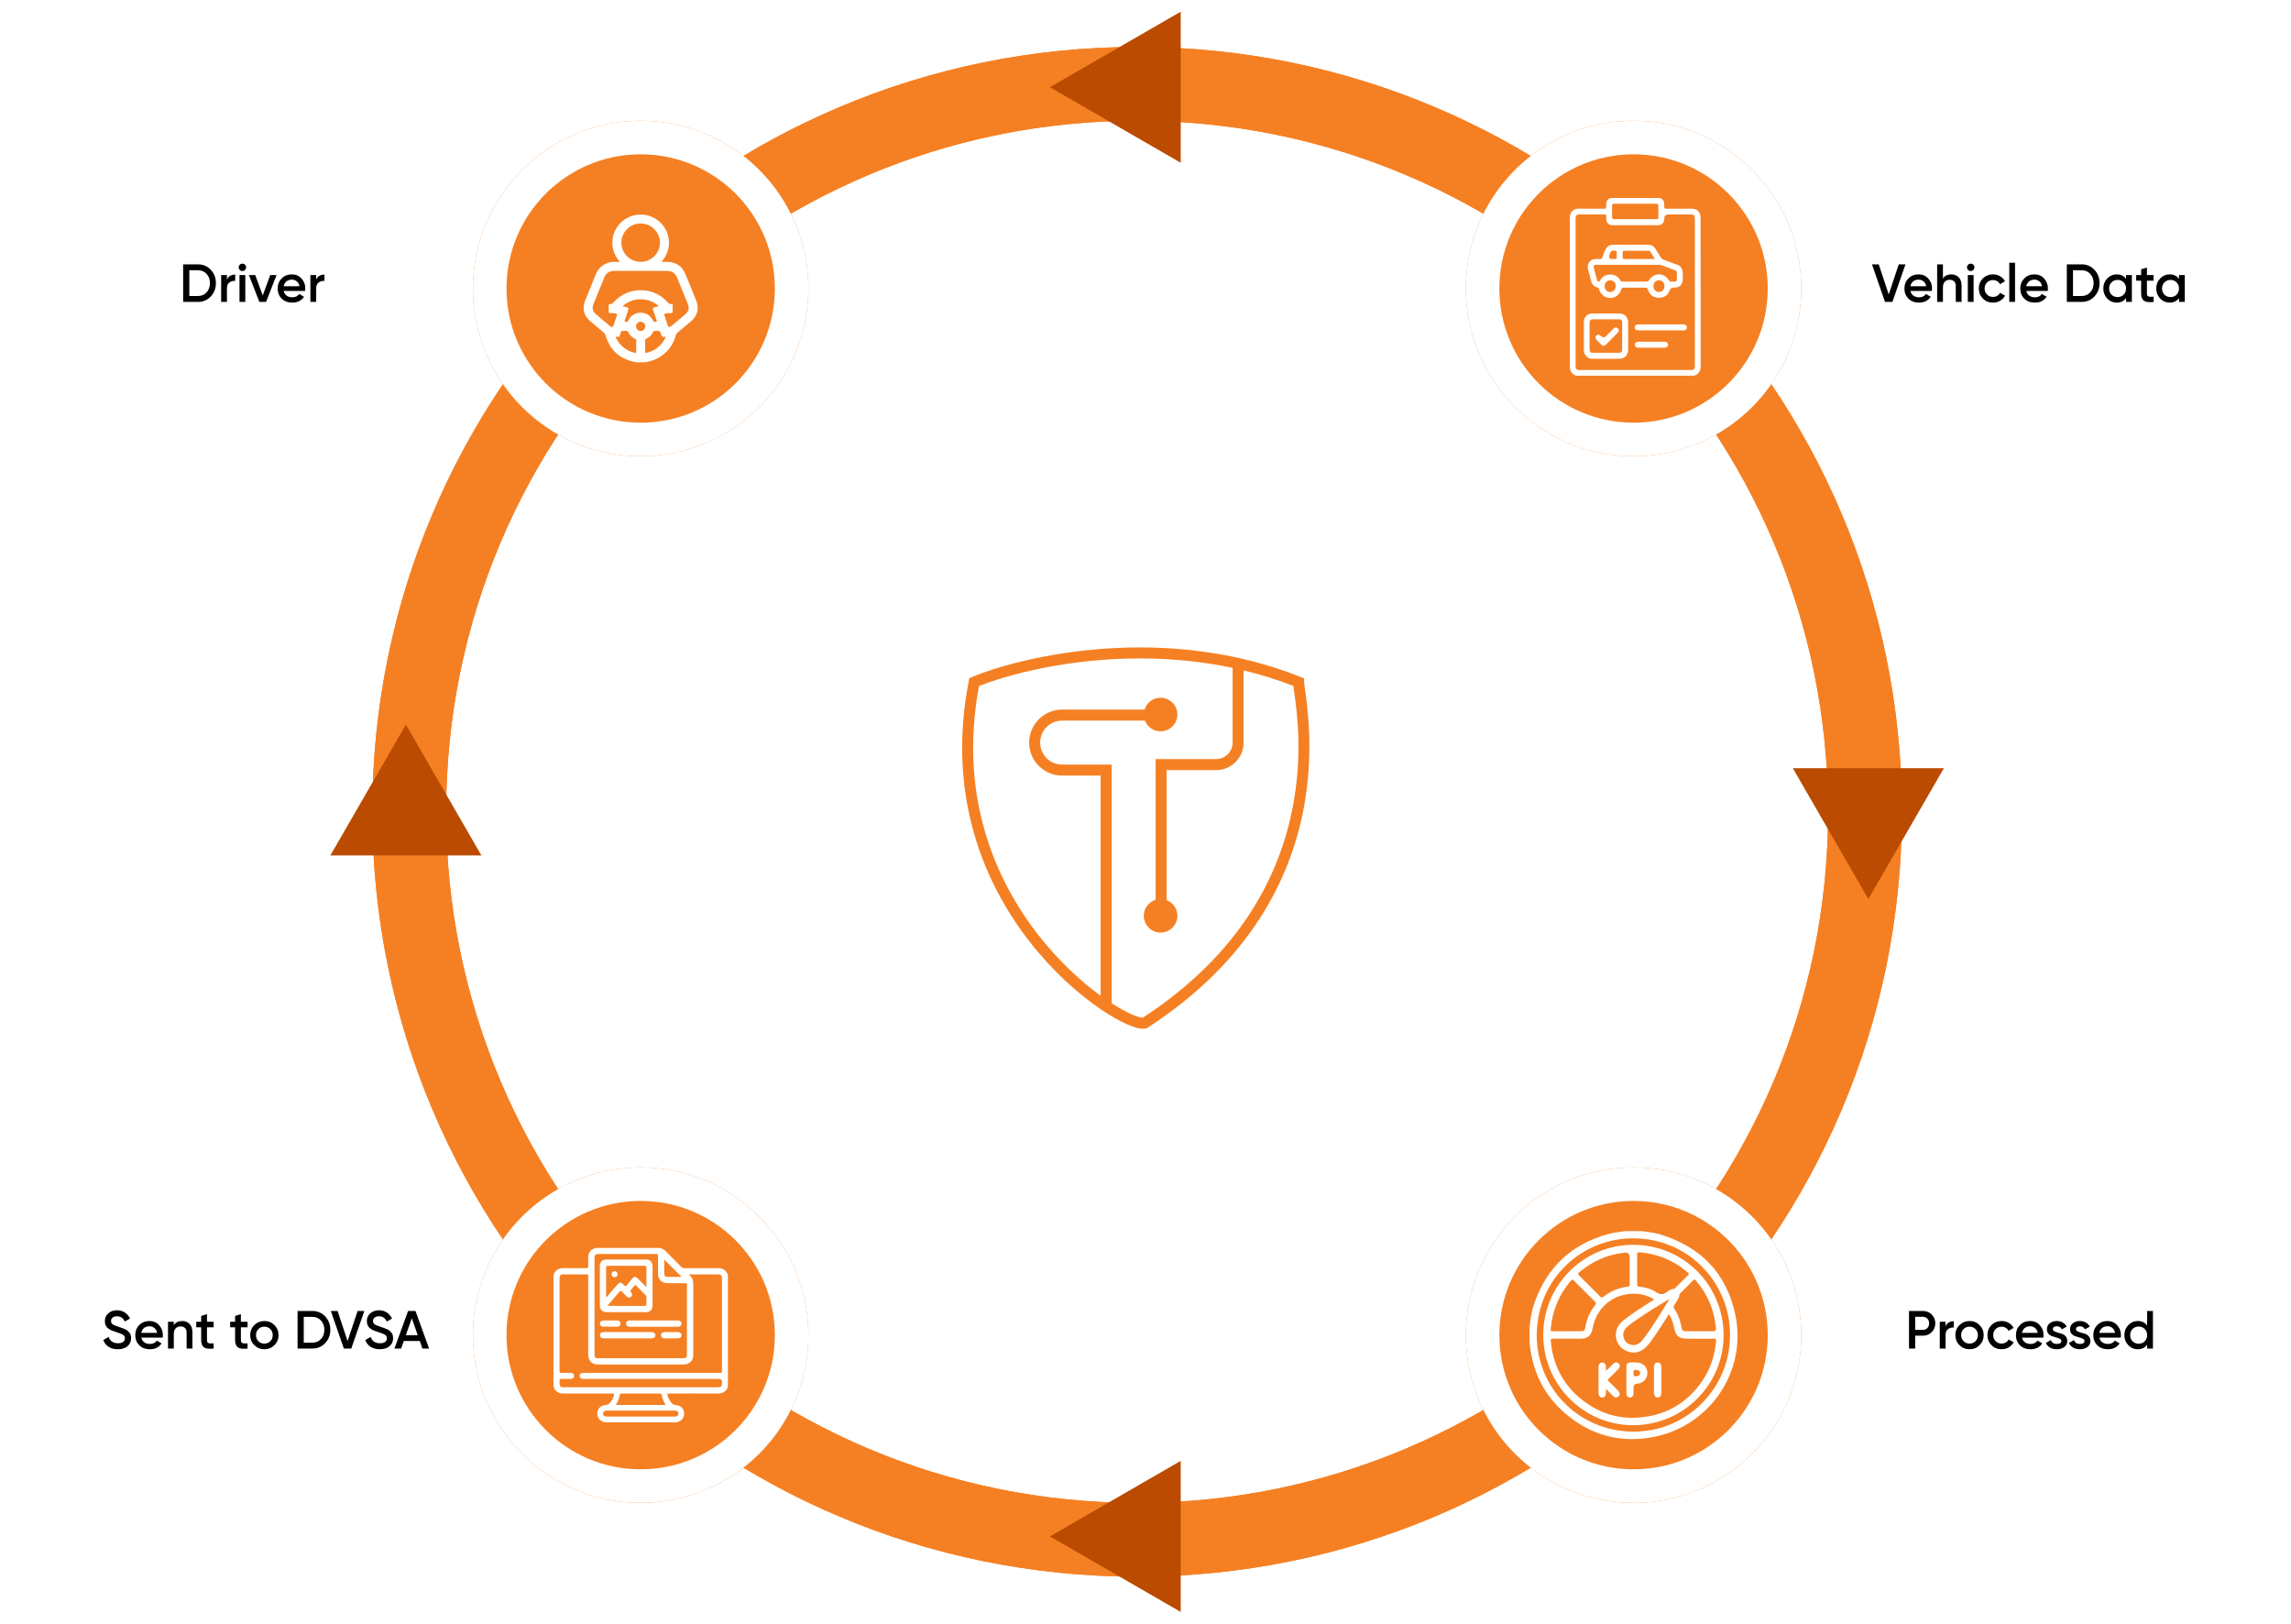 <?xml version="1.0" encoding="UTF-8"?>
<svg xmlns="http://www.w3.org/2000/svg" width="683" height="484" viewBox="0 0 683 484" fill="none">
  <path d="M0 86C0 74.954 8.954 66 20 66H150V106H20C8.954 106 0 97.046 0 86Z" fill="white"></path>
  <g style="mix-blend-mode:plus-darker">
    <path d="M59.004 78.8C60.54 78.8 61.815 79.339 62.828 80.416C63.852 81.493 64.364 82.821 64.364 84.4C64.364 85.968 63.852 87.296 62.828 88.384C61.815 89.461 60.54 90 59.004 90H54.604V78.8H59.004ZM59.004 88.24C60.06 88.24 60.919 87.877 61.58 87.152C62.252 86.427 62.588 85.509 62.588 84.4C62.588 83.28 62.252 82.363 61.58 81.648C60.919 80.923 60.06 80.56 59.004 80.56H56.444V88.24H59.004ZM67.658 83.344C68.095 82.352 68.916 81.856 70.122 81.856V83.728C69.46 83.685 68.885 83.845 68.394 84.208C67.903 84.56 67.658 85.147 67.658 85.968V90H65.93V82H67.658V83.344ZM73.031 80.48C72.817 80.693 72.561 80.8 72.263 80.8C71.964 80.8 71.703 80.693 71.479 80.48C71.265 80.256 71.159 79.995 71.159 79.696C71.159 79.397 71.265 79.141 71.479 78.928C71.692 78.704 71.953 78.592 72.263 78.592C72.572 78.592 72.833 78.704 73.047 78.928C73.26 79.141 73.367 79.397 73.367 79.696C73.367 79.995 73.255 80.256 73.031 80.48ZM71.399 90V82H73.127V90H71.399ZM80.557 82H82.445L79.325 90H77.325L74.205 82H76.093L78.333 88.08L80.557 82ZM84.587 86.736C84.715 87.344 85.008 87.813 85.467 88.144C85.925 88.464 86.485 88.624 87.147 88.624C88.064 88.624 88.752 88.293 89.211 87.632L90.635 88.464C89.845 89.627 88.677 90.208 87.131 90.208C85.829 90.208 84.779 89.813 83.979 89.024C83.179 88.224 82.779 87.216 82.779 86C82.779 84.805 83.173 83.808 83.963 83.008C84.752 82.197 85.765 81.792 87.003 81.792C88.176 81.792 89.136 82.203 89.883 83.024C90.64 83.845 91.019 84.843 91.019 86.016C91.019 86.197 90.997 86.437 90.955 86.736H84.587ZM84.571 85.328H89.275C89.157 84.677 88.885 84.187 88.459 83.856C88.043 83.525 87.552 83.36 86.987 83.36C86.347 83.36 85.813 83.536 85.387 83.888C84.96 84.24 84.688 84.72 84.571 85.328ZM94.267 83.344C94.705 82.352 95.526 81.856 96.731 81.856V83.728C96.07 83.685 95.494 83.845 95.003 84.208C94.513 84.56 94.267 85.147 94.267 85.968V90H92.539V82H94.267V83.344Z" fill="black"></path>
  </g>
  <path d="M528 66H663C674.046 66 683 74.954 683 86C683 97.046 674.046 106 663 106H528V66Z" fill="white"></path>
  <g style="mix-blend-mode:plus-darker">
    <path d="M561.968 90L558.08 78.8H560.096L563.072 87.776L566.064 78.8H568.064L564.176 90H561.968ZM569.556 86.736C569.684 87.344 569.977 87.813 570.436 88.144C570.894 88.464 571.454 88.624 572.116 88.624C573.033 88.624 573.721 88.293 574.18 87.632L575.604 88.464C574.814 89.627 573.646 90.208 572.1 90.208C570.798 90.208 569.748 89.813 568.948 89.024C568.148 88.224 567.748 87.216 567.748 86C567.748 84.805 568.142 83.808 568.932 83.008C569.721 82.197 570.734 81.792 571.972 81.792C573.145 81.792 574.105 82.203 574.852 83.024C575.609 83.845 575.988 84.843 575.988 86.016C575.988 86.197 575.966 86.437 575.924 86.736H569.556ZM569.539 85.328H574.244C574.126 84.677 573.854 84.187 573.428 83.856C573.012 83.525 572.521 83.36 571.956 83.36C571.316 83.36 570.782 83.536 570.356 83.888C569.929 84.24 569.657 84.72 569.539 85.328ZM581.716 81.792C582.633 81.792 583.375 82.085 583.94 82.672C584.505 83.259 584.788 84.064 584.788 85.088V90H583.06V85.264C583.06 84.667 582.9 84.208 582.58 83.888C582.26 83.568 581.823 83.408 581.268 83.408C580.66 83.408 580.169 83.6 579.796 83.984C579.423 84.357 579.236 84.933 579.236 85.712V90H577.508V78.8H579.236V83.024C579.759 82.203 580.585 81.792 581.716 81.792ZM588.281 80.48C588.067 80.693 587.811 80.8 587.513 80.8C587.214 80.8 586.953 80.693 586.729 80.48C586.515 80.256 586.409 79.995 586.409 79.696C586.409 79.397 586.515 79.141 586.729 78.928C586.942 78.704 587.203 78.592 587.513 78.592C587.822 78.592 588.083 78.704 588.297 78.928C588.51 79.141 588.617 79.397 588.617 79.696C588.617 79.995 588.505 80.256 588.281 80.48ZM586.649 90V82H588.377V90H586.649ZM594.159 90.208C592.954 90.208 591.946 89.803 591.135 88.992C590.335 88.181 589.935 87.184 589.935 86C589.935 84.805 590.335 83.808 591.135 83.008C591.946 82.197 592.954 81.792 594.159 81.792C594.938 81.792 595.647 81.979 596.287 82.352C596.927 82.725 597.407 83.227 597.727 83.856L596.239 84.72C596.058 84.336 595.78 84.037 595.407 83.824C595.044 83.6 594.623 83.488 594.143 83.488C593.439 83.488 592.847 83.728 592.367 84.208C591.898 84.688 591.663 85.285 591.663 86C591.663 86.715 591.898 87.312 592.367 87.792C592.847 88.272 593.439 88.512 594.143 88.512C594.612 88.512 595.034 88.4 595.407 88.176C595.791 87.952 596.079 87.653 596.271 87.28L597.759 88.128C597.418 88.768 596.927 89.275 596.287 89.648C595.647 90.021 594.938 90.208 594.159 90.208ZM599.008 90V78.32H600.736V90H599.008ZM604.102 86.736C604.23 87.344 604.524 87.813 604.982 88.144C605.441 88.464 606.001 88.624 606.662 88.624C607.58 88.624 608.268 88.293 608.726 87.632L610.15 88.464C609.361 89.627 608.193 90.208 606.646 90.208C605.345 90.208 604.294 89.813 603.494 89.024C602.694 88.224 602.294 87.216 602.294 86C602.294 84.805 602.689 83.808 603.478 83.008C604.268 82.197 605.281 81.792 606.518 81.792C607.692 81.792 608.652 82.203 609.398 83.024C610.156 83.845 610.534 84.843 610.534 86.016C610.534 86.197 610.513 86.437 610.47 86.736H604.102ZM604.086 85.328H608.79C608.673 84.677 608.401 84.187 607.974 83.856C607.558 83.525 607.068 83.36 606.502 83.36C605.862 83.36 605.329 83.536 604.902 83.888C604.476 84.24 604.204 84.72 604.086 85.328ZM620.567 78.8C622.103 78.8 623.378 79.339 624.391 80.416C625.415 81.493 625.927 82.821 625.927 84.4C625.927 85.968 625.415 87.296 624.391 88.384C623.378 89.461 622.103 90 620.567 90H616.167V78.8H620.567ZM620.567 88.24C621.623 88.24 622.482 87.877 623.143 87.152C623.815 86.427 624.151 85.509 624.151 84.4C624.151 83.28 623.815 82.363 623.143 81.648C622.482 80.923 621.623 80.56 620.567 80.56H618.007V88.24H620.567ZM633.828 82H635.556V90H633.828V88.848C633.178 89.755 632.244 90.208 631.028 90.208C629.93 90.208 628.991 89.803 628.212 88.992C627.434 88.171 627.044 87.173 627.044 86C627.044 84.816 627.434 83.819 628.212 83.008C628.991 82.197 629.93 81.792 631.028 81.792C632.244 81.792 633.178 82.24 633.828 83.136V82ZM629.492 87.84C629.972 88.32 630.575 88.56 631.3 88.56C632.026 88.56 632.628 88.32 633.108 87.84C633.588 87.349 633.828 86.736 633.828 86C633.828 85.264 633.588 84.656 633.108 84.176C632.628 83.685 632.026 83.44 631.3 83.44C630.575 83.44 629.972 83.685 629.492 84.176C629.012 84.656 628.772 85.264 628.772 86C628.772 86.736 629.012 87.349 629.492 87.84ZM642.035 83.664H640.051V87.504C640.051 87.835 640.125 88.075 640.275 88.224C640.424 88.363 640.643 88.443 640.931 88.464C641.229 88.475 641.597 88.469 642.035 88.448V90C640.712 90.16 639.763 90.048 639.187 89.664C638.611 89.269 638.323 88.549 638.323 87.504V83.664H636.851V82H638.323V80.272L640.051 79.76V82H642.035V83.664ZM649.61 82H651.338V90H649.61V88.848C648.959 89.755 648.026 90.208 646.81 90.208C645.711 90.208 644.772 89.803 643.994 88.992C643.215 88.171 642.826 87.173 642.826 86C642.826 84.816 643.215 83.819 643.994 83.008C644.772 82.197 645.711 81.792 646.81 81.792C648.026 81.792 648.959 82.24 649.61 83.136V82ZM645.274 87.84C645.754 88.32 646.356 88.56 647.082 88.56C647.807 88.56 648.41 88.32 648.89 87.84C649.37 87.349 649.61 86.736 649.61 86C649.61 85.264 649.37 84.656 648.89 84.176C648.41 83.685 647.807 83.44 647.082 83.44C646.356 83.44 645.754 83.685 645.274 84.176C644.794 84.656 644.554 85.264 644.554 86C644.554 86.736 644.794 87.349 645.274 87.84Z" fill="black"></path>
  </g>
  <path d="M0 398C0 386.954 8.954 378 20 378H158V418H20C8.954 418 0 409.046 0 398Z" fill="white"></path>
  <g style="mix-blend-mode:plus-darker">
    <path d="M35.114 402.208C34.036 402.208 33.119 401.963 32.362 401.472C31.615 400.981 31.092 400.309 30.794 399.456L32.378 398.528C32.826 399.787 33.754 400.416 35.162 400.416C35.855 400.416 36.372 400.283 36.714 400.016C37.066 399.739 37.242 399.381 37.242 398.944C37.242 398.485 37.055 398.139 36.682 397.904C36.308 397.659 35.647 397.392 34.698 397.104C34.164 396.944 33.732 396.795 33.402 396.656C33.071 396.517 32.719 396.325 32.346 396.08C31.983 395.824 31.711 395.509 31.53 395.136C31.348 394.763 31.258 394.325 31.258 393.824C31.258 392.832 31.61 392.048 32.314 391.472C33.018 390.885 33.866 390.592 34.858 390.592C35.754 390.592 36.538 390.811 37.21 391.248C37.882 391.685 38.399 392.288 38.762 393.056L37.21 393.952C36.74 392.907 35.956 392.384 34.858 392.384C34.324 392.384 33.898 392.512 33.578 392.768C33.258 393.013 33.098 393.349 33.098 393.776C33.098 394.192 33.258 394.523 33.578 394.768C33.908 395.003 34.5 395.253 35.354 395.52C35.78 395.659 36.09 395.765 36.282 395.84C36.484 395.904 36.762 396.011 37.114 396.16C37.476 396.309 37.748 396.459 37.93 396.608C38.111 396.757 38.303 396.944 38.506 397.168C38.719 397.392 38.868 397.648 38.954 397.936C39.039 398.224 39.082 398.549 39.082 398.912C39.082 399.925 38.714 400.731 37.978 401.328C37.252 401.915 36.298 402.208 35.114 402.208ZM42.134 398.736C42.262 399.344 42.555 399.813 43.014 400.144C43.472 400.464 44.032 400.624 44.694 400.624C45.611 400.624 46.299 400.293 46.758 399.632L48.182 400.464C47.392 401.627 46.224 402.208 44.678 402.208C43.376 402.208 42.326 401.813 41.526 401.024C40.726 400.224 40.326 399.216 40.326 398C40.326 396.805 40.72 395.808 41.51 395.008C42.299 394.197 43.312 393.792 44.55 393.792C45.723 393.792 46.683 394.203 47.43 395.024C48.187 395.845 48.566 396.843 48.566 398.016C48.566 398.197 48.544 398.437 48.502 398.736H42.134ZM42.118 397.328H46.822C46.704 396.677 46.432 396.187 46.006 395.856C45.59 395.525 45.099 395.36 44.534 395.36C43.894 395.36 43.36 395.536 42.934 395.888C42.507 396.24 42.235 396.72 42.118 397.328ZM54.294 393.792C55.212 393.792 55.953 394.085 56.518 394.672C57.084 395.259 57.366 396.064 57.366 397.088V402H55.638V397.264C55.638 396.667 55.478 396.208 55.158 395.888C54.838 395.568 54.401 395.408 53.846 395.408C53.238 395.408 52.748 395.6 52.374 395.984C52.001 396.357 51.814 396.933 51.814 397.712V402H50.086V394H51.814V395.024C52.337 394.203 53.163 393.792 54.294 393.792ZM63.691 395.664H61.707V399.504C61.707 399.835 61.781 400.075 61.931 400.224C62.08 400.363 62.299 400.443 62.587 400.464C62.885 400.475 63.253 400.469 63.691 400.448V402C62.368 402.16 61.419 402.048 60.843 401.664C60.267 401.269 59.979 400.549 59.979 399.504V395.664H58.507V394H59.979V392.272L61.707 391.76V394H63.691V395.664ZM73.8 395.664H71.816V399.504C71.816 399.835 71.891 400.075 72.04 400.224C72.189 400.363 72.408 400.443 72.696 400.464C72.995 400.475 73.363 400.469 73.8 400.448V402C72.478 402.16 71.528 402.048 70.952 401.664C70.376 401.269 70.088 400.549 70.088 399.504V395.664H68.616V394H70.088V392.272L71.816 391.76V394H73.8V395.664ZM78.815 402.208C77.642 402.208 76.645 401.803 75.823 400.992C75.002 400.181 74.591 399.184 74.591 398C74.591 396.816 75.002 395.819 75.823 395.008C76.645 394.197 77.642 393.792 78.815 393.792C79.999 393.792 80.997 394.197 81.807 395.008C82.629 395.819 83.039 396.816 83.039 398C83.039 399.184 82.629 400.181 81.807 400.992C80.997 401.803 79.999 402.208 78.815 402.208ZM77.039 399.808C77.519 400.288 78.111 400.528 78.815 400.528C79.519 400.528 80.111 400.288 80.591 399.808C81.071 399.328 81.311 398.725 81.311 398C81.311 397.275 81.071 396.672 80.591 396.192C80.111 395.712 79.519 395.472 78.815 395.472C78.111 395.472 77.519 395.712 77.039 396.192C76.559 396.672 76.319 397.275 76.319 398C76.319 398.725 76.559 399.328 77.039 399.808ZM93.114 390.8C94.65 390.8 95.924 391.339 96.938 392.416C97.962 393.493 98.474 394.821 98.474 396.4C98.474 397.968 97.962 399.296 96.938 400.384C95.924 401.461 94.65 402 93.114 402H88.714V390.8H93.114ZM93.114 400.24C94.17 400.24 95.028 399.877 95.69 399.152C96.362 398.427 96.698 397.509 96.698 396.4C96.698 395.28 96.362 394.363 95.69 393.648C95.028 392.923 94.17 392.56 93.114 392.56H90.554V400.24H93.114ZM102.515 402L98.627 390.8H100.643L103.619 399.776L106.611 390.8H108.611L104.723 402H102.515ZM113.223 402.208C112.146 402.208 111.228 401.963 110.471 401.472C109.724 400.981 109.202 400.309 108.903 399.456L110.487 398.528C110.935 399.787 111.863 400.416 113.271 400.416C113.964 400.416 114.482 400.283 114.823 400.016C115.175 399.739 115.351 399.381 115.351 398.944C115.351 398.485 115.164 398.139 114.791 397.904C114.418 397.659 113.756 397.392 112.807 397.104C112.274 396.944 111.842 396.795 111.511 396.656C111.18 396.517 110.828 396.325 110.455 396.08C110.092 395.824 109.82 395.509 109.639 395.136C109.458 394.763 109.367 394.325 109.367 393.824C109.367 392.832 109.719 392.048 110.423 391.472C111.127 390.885 111.975 390.592 112.967 390.592C113.863 390.592 114.647 390.811 115.319 391.248C115.991 391.685 116.508 392.288 116.871 393.056L115.319 393.952C114.85 392.907 114.066 392.384 112.967 392.384C112.434 392.384 112.007 392.512 111.687 392.768C111.367 393.013 111.207 393.349 111.207 393.776C111.207 394.192 111.367 394.523 111.687 394.768C112.018 395.003 112.61 395.253 113.463 395.52C113.89 395.659 114.199 395.765 114.391 395.84C114.594 395.904 114.871 396.011 115.223 396.16C115.586 396.309 115.858 396.459 116.039 396.608C116.22 396.757 116.412 396.944 116.615 397.168C116.828 397.392 116.978 397.648 117.063 397.936C117.148 398.224 117.191 398.549 117.191 398.912C117.191 399.925 116.823 400.731 116.087 401.328C115.362 401.915 114.407 402.208 113.223 402.208ZM125.932 402L125.148 399.744H120.38L119.596 402H117.596L121.66 390.8H123.868L127.916 402H125.932ZM120.988 398.016H124.54L122.764 392.96L120.988 398.016Z" fill="black"></path>
  </g>
  <path d="M528 378H663C674.046 378 683 386.954 683 398C683 409.046 674.046 418 663 418H528V378Z" fill="white"></path>
  <g style="mix-blend-mode:plus-darker">
    <path d="M573.248 390.8C574.304 390.8 575.184 391.152 575.888 391.856C576.603 392.56 576.96 393.435 576.96 394.48C576.96 395.515 576.603 396.389 575.888 397.104C575.184 397.808 574.304 398.16 573.248 398.16H570.96V402H569.12V390.8H573.248ZM573.248 396.432C573.792 396.432 574.24 396.251 574.592 395.888C574.944 395.515 575.12 395.045 575.12 394.48C575.12 393.915 574.944 393.451 574.592 393.088C574.24 392.715 573.792 392.528 573.248 392.528H570.96V396.432H573.248ZM580.017 395.344C580.455 394.352 581.276 393.856 582.481 393.856V395.728C581.82 395.685 581.244 395.845 580.753 396.208C580.263 396.56 580.017 397.147 580.017 397.968V402H578.289V394H580.017V395.344ZM587.159 402.208C585.986 402.208 584.988 401.803 584.167 400.992C583.346 400.181 582.935 399.184 582.935 398C582.935 396.816 583.346 395.819 584.167 395.008C584.988 394.197 585.986 393.792 587.159 393.792C588.343 393.792 589.34 394.197 590.151 395.008C590.972 395.819 591.383 396.816 591.383 398C591.383 399.184 590.972 400.181 590.151 400.992C589.34 401.803 588.343 402.208 587.159 402.208ZM585.383 399.808C585.863 400.288 586.455 400.528 587.159 400.528C587.863 400.528 588.455 400.288 588.935 399.808C589.415 399.328 589.655 398.725 589.655 398C589.655 397.275 589.415 396.672 588.935 396.192C588.455 395.712 587.863 395.472 587.159 395.472C586.455 395.472 585.863 395.712 585.383 396.192C584.903 396.672 584.663 397.275 584.663 398C584.663 398.725 584.903 399.328 585.383 399.808ZM596.722 402.208C595.516 402.208 594.508 401.803 593.698 400.992C592.898 400.181 592.498 399.184 592.498 398C592.498 396.805 592.898 395.808 593.698 395.008C594.508 394.197 595.516 393.792 596.722 393.792C597.5 393.792 598.21 393.979 598.85 394.352C599.49 394.725 599.97 395.227 600.29 395.856L598.802 396.72C598.62 396.336 598.343 396.037 597.97 395.824C597.607 395.6 597.186 395.488 596.706 395.488C596.002 395.488 595.41 395.728 594.93 396.208C594.46 396.688 594.226 397.285 594.226 398C594.226 398.715 594.46 399.312 594.93 399.792C595.41 400.272 596.002 400.512 596.706 400.512C597.175 400.512 597.596 400.4 597.97 400.176C598.354 399.952 598.642 399.653 598.834 399.28L600.322 400.128C599.98 400.768 599.49 401.275 598.85 401.648C598.21 402.021 597.5 402.208 596.722 402.208ZM602.806 398.736C602.934 399.344 603.227 399.813 603.686 400.144C604.144 400.464 604.704 400.624 605.366 400.624C606.283 400.624 606.971 400.293 607.43 399.632L608.854 400.464C608.064 401.627 606.896 402.208 605.35 402.208C604.048 402.208 602.998 401.813 602.198 401.024C601.398 400.224 600.998 399.216 600.998 398C600.998 396.805 601.392 395.808 602.182 395.008C602.971 394.197 603.984 393.792 605.222 393.792C606.395 393.792 607.355 394.203 608.102 395.024C608.859 395.845 609.238 396.843 609.238 398.016C609.238 398.197 609.216 398.437 609.174 398.736H602.806ZM602.789 397.328H607.494C607.376 396.677 607.104 396.187 606.678 395.856C606.262 395.525 605.771 395.36 605.206 395.36C604.566 395.36 604.032 395.536 603.606 395.888C603.179 396.24 602.907 396.72 602.789 397.328ZM611.998 396.208C611.998 396.475 612.142 396.688 612.43 396.848C612.728 396.997 613.086 397.131 613.502 397.248C613.928 397.355 614.355 397.483 614.782 397.632C615.208 397.781 615.566 398.037 615.854 398.4C616.152 398.752 616.302 399.2 616.302 399.744C616.302 400.512 616.003 401.115 615.406 401.552C614.819 401.989 614.078 402.208 613.182 402.208C612.392 402.208 611.715 402.043 611.15 401.712C610.584 401.381 610.174 400.923 609.918 400.336L611.406 399.472C611.683 400.24 612.275 400.624 613.182 400.624C614.088 400.624 614.542 400.325 614.542 399.728C614.542 399.472 614.392 399.264 614.094 399.104C613.806 398.944 613.448 398.811 613.022 398.704C612.606 398.587 612.184 398.453 611.758 398.304C611.331 398.155 610.968 397.909 610.67 397.568C610.382 397.216 610.238 396.773 610.238 396.24C610.238 395.504 610.515 394.912 611.07 394.464C611.635 394.016 612.334 393.792 613.166 393.792C613.827 393.792 614.414 393.941 614.926 394.24C615.448 394.528 615.848 394.933 616.126 395.456L614.67 396.272C614.392 395.664 613.891 395.36 613.166 395.36C612.835 395.36 612.558 395.435 612.334 395.584C612.11 395.723 611.998 395.931 611.998 396.208ZM618.888 396.208C618.888 396.475 619.032 396.688 619.32 396.848C619.619 396.997 619.976 397.131 620.392 397.248C620.819 397.355 621.245 397.483 621.672 397.632C622.099 397.781 622.456 398.037 622.744 398.4C623.043 398.752 623.192 399.2 623.192 399.744C623.192 400.512 622.893 401.115 622.296 401.552C621.709 401.989 620.968 402.208 620.072 402.208C619.283 402.208 618.605 402.043 618.04 401.712C617.475 401.381 617.064 400.923 616.808 400.336L618.296 399.472C618.573 400.24 619.165 400.624 620.072 400.624C620.979 400.624 621.432 400.325 621.432 399.728C621.432 399.472 621.283 399.264 620.984 399.104C620.696 398.944 620.339 398.811 619.912 398.704C619.496 398.587 619.075 398.453 618.648 398.304C618.221 398.155 617.859 397.909 617.56 397.568C617.272 397.216 617.128 396.773 617.128 396.24C617.128 395.504 617.405 394.912 617.96 394.464C618.525 394.016 619.224 393.792 620.056 393.792C620.717 393.792 621.304 393.941 621.816 394.24C622.339 394.528 622.739 394.933 623.016 395.456L621.56 396.272C621.283 395.664 620.781 395.36 620.056 395.36C619.725 395.36 619.448 395.435 619.224 395.584C619 395.723 618.888 395.931 618.888 396.208ZM625.868 398.736C625.996 399.344 626.289 399.813 626.748 400.144C627.207 400.464 627.767 400.624 628.428 400.624C629.345 400.624 630.033 400.293 630.492 399.632L631.916 400.464C631.127 401.627 629.959 402.208 628.412 402.208C627.111 402.208 626.06 401.813 625.26 401.024C624.46 400.224 624.06 399.216 624.06 398C624.06 396.805 624.455 395.808 625.244 395.008C626.033 394.197 627.047 393.792 628.284 393.792C629.457 393.792 630.417 394.203 631.164 395.024C631.921 395.845 632.3 396.843 632.3 398.016C632.3 398.197 632.279 398.437 632.236 398.736H625.868ZM625.852 397.328H630.556C630.439 396.677 630.167 396.187 629.74 395.856C629.324 395.525 628.833 395.36 628.268 395.36C627.628 395.36 627.095 395.536 626.668 395.888C626.241 396.24 625.969 396.72 625.852 397.328ZM640.11 390.8H641.838V402H640.11V400.848C639.459 401.755 638.526 402.208 637.31 402.208C636.211 402.208 635.272 401.803 634.494 400.992C633.715 400.171 633.326 399.173 633.326 398C633.326 396.816 633.715 395.819 634.494 395.008C635.272 394.197 636.211 393.792 637.31 393.792C638.526 393.792 639.459 394.24 640.11 395.136V390.8ZM635.774 399.84C636.254 400.32 636.856 400.56 637.582 400.56C638.307 400.56 638.91 400.32 639.39 399.84C639.87 399.349 640.11 398.736 640.11 398C640.11 397.264 639.87 396.656 639.39 396.176C638.91 395.685 638.307 395.44 637.582 395.44C636.856 395.44 636.254 395.685 635.774 396.176C635.294 396.656 635.054 397.264 635.054 398C635.054 398.736 635.294 399.349 635.774 399.84Z" fill="black"></path>
  </g>
  <path fill-rule="evenodd" clip-rule="evenodd" d="M339 470C464.921 470 567 367.921 567 242C567 116.079 464.921 14 339 14C213.079 14 111 116.079 111 242C111 367.921 213.079 470 339 470ZM339 448C452.771 448 545 355.771 545 242C545 128.229 452.771 36 339 36C225.229 36 133 128.229 133 242C133 355.771 225.229 448 339 448Z" fill="#F58023"></path>
  <path fill-rule="evenodd" clip-rule="evenodd" d="M339 470C464.921 470 567 367.921 567 242C567 116.079 464.921 14 339 14C213.079 14 111 116.079 111 242C111 367.921 213.079 470 339 470ZM339 448C452.771 448 545 355.771 545 242C545 128.229 452.771 36 339 36C225.229 36 133 128.229 133 242C133 355.771 225.229 448 339 448Z" fill="#F58023"></path>
  <g filter="url(#filter0_d_4940_1050)">
    <circle cx="339" cy="242" r="140" fill="white"></circle>
  </g>
  <g filter="url(#filter1_d_4940_1050)">
    <circle cx="339" cy="242" r="98" fill="white"></circle>
  </g>
  <path fill-rule="evenodd" clip-rule="evenodd" d="M291.864 204.514C285.773 237.139 296.568 262.19 309.744 278.96C315.852 286.734 322.465 292.717 328.126 296.828V231.2H316.65C311.217 231.2 306.813 226.796 306.813 221.363C306.813 215.931 311.217 211.527 316.65 211.527H346.16V214.806H316.65C313.028 214.806 310.092 217.742 310.092 221.363C310.092 224.985 313.028 227.921 316.65 227.921H331.405V299.074C333.661 300.525 335.666 301.611 337.302 302.335C338.332 302.791 339.184 303.088 339.838 303.249C340.164 303.329 340.418 303.369 340.604 303.382C340.631 303.384 340.655 303.386 340.677 303.387C370.355 284.017 381.531 260.34 385.333 240.926C388.422 225.159 386.682 212.487 385.861 206.507L385.861 206.506L385.86 206.502C385.751 205.707 385.658 205.03 385.595 204.48C380.661 202.558 375.694 201.029 370.751 199.838V221.363C370.751 225.891 367.081 229.561 362.554 229.561H347.799V273.825H344.52V226.282H362.554C365.27 226.282 367.472 224.08 367.472 221.363V199.096C335.646 192.351 305.351 199.157 291.864 204.514ZM289.794 201.815C305.896 195.152 347.89 185.861 387.756 201.808L388.786 202.22V203.33C388.786 203.65 388.89 204.372 389.043 205.446C389.808 210.794 391.82 224.869 388.551 241.557C384.58 261.828 372.872 286.412 342.135 306.349L341.906 306.498L341.641 306.564C340.832 306.767 339.902 306.64 339.057 306.433C338.157 306.213 337.116 305.838 335.975 305.333C333.689 304.322 330.871 302.729 327.761 300.586C321.536 296.297 314.036 289.73 307.166 280.986C293.408 263.476 282.145 237.182 288.812 203.016L288.981 202.152L289.794 201.815Z" fill="#F58023"></path>
  <path d="M351 213C351 215.761 348.761 218 346 218C343.239 218 341 215.761 341 213C341 210.239 343.239 208 346 208C348.761 208 351 210.239 351 213Z" fill="#F58023"></path>
  <path d="M351 273C351 275.761 348.761 278 346 278C343.239 278 341 275.761 341 273C341 270.239 343.239 268 346 268C348.761 268 351 270.239 351 273Z" fill="#F58023"></path>
  <circle cx="191" cy="86" r="50" fill="#F58023"></circle>
  <circle cx="191" cy="86" r="45" fill="#F58023" stroke="white" stroke-width="10"></circle>
  <g clip-path="url(#clip0_4940_1050)">
    <path d="M192.293 108H189.7C189.644 107.984 189.591 107.962 189.535 107.952C184.837 107.119 181.816 104.427 180.493 99.866C180.409 99.576 180.268 99.356 180.038 99.164C178.724 98.071 177.415 96.972 176.108 95.87C174.012 94.106 173.481 91.967 174.505 89.444C175.503 86.989 176.555 84.554 177.484 82.074C178.451 79.496 180.65 77.909 183.467 78.06C183.876 78.082 184.288 78.064 184.72 78.064C184.66 77.824 184.516 77.719 184.411 77.588C181.503 73.961 182.074 68.746 185.69 65.823C186.918 64.831 188.332 64.272 189.873 64.001C190.622 64.001 191.37 64.001 192.12 64.001C192.512 64.09 192.911 64.159 193.295 64.272C199.188 66.007 201.353 72.922 197.5 77.69C197.423 77.787 197.304 77.861 197.286 78.066C197.848 78.066 198.402 78.056 198.956 78.067C201.468 78.12 203.283 79.277 204.267 81.57C205.425 84.269 206.51 86.998 207.593 89.726C208.485 91.972 207.879 94.207 206.016 95.765C204.672 96.889 203.335 98.022 201.986 99.139C201.718 99.361 201.566 99.617 201.476 99.953C200.717 102.798 199.061 104.985 196.542 106.526C195.234 107.326 193.795 107.759 192.292 108.002L192.293 108ZM191.001 80.759C188.351 80.759 185.701 80.761 183.053 80.759C181.635 80.757 180.677 81.434 180.15 82.719C179.064 85.37 177.987 88.025 176.915 90.682C176.443 91.853 176.712 92.877 177.678 93.689C178.558 94.429 179.438 95.168 180.319 95.906C180.848 96.349 181.368 96.8 181.906 97.231C182.427 97.647 182.743 97.552 182.944 96.939C183.271 95.946 183.589 94.95 183.924 93.961C184.015 93.694 183.949 93.584 183.679 93.495C183.188 93.331 182.691 93.323 182.187 93.332C181.484 93.345 181.481 93.339 181.471 92.661C181.463 92.145 181.485 91.628 181.449 91.115C181.424 90.741 181.588 90.614 181.92 90.643C182.333 90.678 182.601 90.495 182.875 90.19C185.011 87.807 187.706 86.549 190.906 86.52C194.125 86.491 196.85 87.717 199.026 90.086C199.347 90.435 199.646 90.7 200.151 90.648C200.433 90.62 200.558 90.757 200.545 91.061C200.518 91.661 200.518 92.263 200.523 92.865C200.525 93.206 200.392 93.35 200.033 93.341C199.489 93.326 198.947 93.292 198.408 93.466C198.074 93.574 197.965 93.678 198.09 94.034C198.436 95.021 198.743 96.02 199.07 97.012C199.234 97.513 199.42 97.592 199.902 97.359C200.016 97.303 200.114 97.213 200.213 97.13C201.546 96.014 202.877 94.896 204.209 93.78C205.333 92.838 205.574 91.891 205.022 90.532C203.983 87.969 202.94 85.41 201.897 82.849C201.294 81.37 200.391 80.763 198.778 80.761C196.186 80.758 193.594 80.761 191.002 80.761L191.001 80.759ZM190.994 78.064C194.144 78.064 196.751 75.477 196.753 72.345C196.755 69.221 194.138 66.616 190.996 66.614C187.856 66.612 185.236 69.218 185.237 72.341C185.237 75.472 187.844 78.063 190.994 78.064ZM190.8 89.199C190.559 89.184 190.145 89.231 189.732 89.295C188.32 89.514 187.06 90.077 185.942 90.954C185.855 91.022 185.721 91.082 185.746 91.213C185.772 91.347 185.918 91.349 186.025 91.381C186.37 91.483 186.714 91.589 187.063 91.673C187.374 91.747 187.44 91.897 187.337 92.2C186.99 93.216 186.667 94.241 186.334 95.262C186.112 95.943 186.222 96.061 186.93 95.94C187.203 95.893 187.238 95.667 187.336 95.485C188.117 94.029 189.349 93.229 190.993 93.227C192.637 93.224 193.872 94.019 194.654 95.476C194.701 95.564 194.735 95.66 194.789 95.745C194.898 95.916 195.493 96.045 195.701 95.922C195.968 95.763 195.752 95.556 195.701 95.394C195.372 94.343 195.037 93.291 194.671 92.251C194.541 91.879 194.645 91.727 195.006 91.651C195.287 91.593 195.561 91.503 195.836 91.417C195.982 91.371 196.205 91.39 196.238 91.221C196.277 91.027 196.052 90.954 195.923 90.856C194.462 89.757 192.816 89.199 190.802 89.199H190.8ZM189.666 103.146C189.666 102.617 189.652 102.087 189.672 101.558C189.682 101.258 189.573 101.093 189.294 100.968C188.44 100.584 187.78 99.969 187.376 99.13C187.188 98.743 186.953 98.621 186.541 98.633C184.936 98.68 185.338 98.41 184.818 99.879C184.594 100.512 184.606 100.515 183.951 100.412C183.839 100.394 183.71 100.341 183.622 100.43C183.505 100.551 183.617 100.673 183.672 100.781C184.842 103.093 186.693 104.553 189.221 105.173C189.554 105.256 189.674 105.146 189.669 104.819C189.66 104.261 189.666 103.703 189.666 103.145V103.146ZM192.325 103.14C192.325 103.67 192.323 104.199 192.325 104.728C192.329 105.221 192.377 105.266 192.848 105.149C195.327 104.534 197.137 103.082 198.298 100.823C198.359 100.704 198.492 100.569 198.372 100.434C198.276 100.327 198.129 100.398 198.003 100.42C197.593 100.49 197.326 100.338 197.201 99.964C196.738 98.573 196.738 98.578 195.238 98.636C194.978 98.646 194.816 98.73 194.701 98.974C194.272 99.891 193.588 100.568 192.661 100.983C192.391 101.103 192.313 101.278 192.319 101.552C192.333 102.082 192.324 102.611 192.323 103.14H192.325ZM192.363 97.284C192.366 96.513 191.784 95.919 191.018 95.91C190.226 95.901 189.627 96.493 189.628 97.282C189.629 98.048 190.216 98.654 190.973 98.674C191.734 98.693 192.361 98.066 192.363 97.283V97.284Z" fill="white"></path>
  </g>
  <circle cx="487" cy="86" r="50" fill="#F58023"></circle>
  <circle cx="487" cy="86" r="45" fill="#F58023" stroke="white" stroke-width="10"></circle>
  <g clip-path="url(#clip1_4940_1050)">
    <path d="M469.878 112C468.563 111.517 467.999 110.575 468 109.149C468.018 94.411 468.014 79.674 468.007 64.938C468.007 63.794 468.43 62.938 469.459 62.427C469.817 62.249 470.199 62.203 470.596 62.203C473.142 62.209 475.688 62.195 478.233 62.216C478.701 62.22 478.878 62.077 478.845 61.601C478.817 61.172 478.815 60.74 478.913 60.314C479.092 59.543 479.696 59.007 480.473 59.005C485.157 58.997 489.842 58.997 494.526 59.005C495.297 59.005 495.908 59.547 496.085 60.315C496.187 60.758 496.176 61.208 496.155 61.653C496.133 62.084 496.3 62.216 496.717 62.213C499.245 62.198 501.775 62.203 504.303 62.206C505.992 62.207 506.988 63.219 506.988 64.938C506.988 79.675 506.982 94.411 506.999 109.149C507 110.574 506.441 111.52 505.121 112H469.878ZM469.716 87.076C469.716 94.298 469.716 101.52 469.716 108.741C469.716 108.965 469.706 109.19 469.728 109.413C469.787 110.008 470.06 110.269 470.648 110.304C470.8 110.314 470.953 110.308 471.107 110.308C482.036 110.308 492.966 110.308 503.896 110.308C504.048 110.308 504.202 110.314 504.355 110.304C504.94 110.268 505.213 110.006 505.272 109.41C505.294 109.187 505.284 108.962 505.284 108.738C505.284 100.344 505.284 91.95 505.284 83.556C505.284 77.455 505.284 71.353 505.284 65.252C505.284 64.175 505.047 63.935 504.005 63.933C501.781 63.933 499.558 63.933 497.336 63.933C496.564 63.933 496.172 64.322 496.161 65.1C496.142 66.458 495.478 67.13 494.142 67.13C490.714 67.131 487.285 67.13 483.857 67.13C482.788 67.13 481.718 67.139 480.65 67.126C479.644 67.113 478.991 66.519 478.867 65.506C478.829 65.199 478.82 64.884 478.847 64.577C478.888 64.094 478.73 63.897 478.222 63.921C477.41 63.96 476.593 63.931 475.778 63.931C474.115 63.931 472.451 63.926 470.788 63.933C470.029 63.936 469.749 64.224 469.719 64.993C469.712 65.183 469.716 65.372 469.716 65.563C469.716 72.732 469.716 79.903 469.716 87.073V87.076ZM487.447 65.336C489.532 65.336 491.618 65.339 493.702 65.335C494.308 65.335 494.391 65.249 494.394 64.657C494.398 63.573 494.384 62.488 494.399 61.403C494.406 60.918 494.205 60.723 493.73 60.724C489.577 60.731 485.422 60.731 481.268 60.724C480.795 60.724 480.589 60.912 480.595 61.4C480.61 62.467 480.598 63.535 480.601 64.602C480.602 65.263 480.672 65.333 481.341 65.335C483.375 65.337 485.41 65.335 487.444 65.335L487.447 65.336Z" fill="white"></path>
    <path d="M486.072 72.97C487.837 72.97 489.604 72.981 491.369 72.966C492.323 72.958 493.036 73.365 493.539 74.167C494.06 74.995 494.583 75.823 495.075 76.667C495.296 77.046 495.58 77.278 495.987 77.424C497.283 77.889 498.554 78.429 499.861 78.855C500.955 79.211 501.523 79.93 501.638 81.055C501.727 81.914 501.742 82.781 501.634 83.635C501.471 84.93 500.659 85.729 499.325 85.716C498.386 85.708 497.933 85.951 497.597 86.902C497.129 88.23 495.681 88.889 494.156 88.745C492.791 88.617 491.622 87.669 491.282 86.331C491.163 85.864 490.959 85.741 490.513 85.746C488.357 85.767 486.2 85.766 484.045 85.746C483.638 85.742 483.454 85.86 483.336 86.274C482.899 87.817 481.507 88.867 480.013 88.837C478.455 88.806 477.105 87.741 476.704 86.179C476.625 85.874 476.482 85.759 476.207 85.695C475.258 85.476 474.662 84.872 474.408 83.924C474.064 82.644 473.703 81.368 473.395 80.08C473.038 78.576 474.108 77.228 475.638 77.21C476.113 77.205 476.589 77.192 477.064 77.214C477.385 77.229 477.566 77.112 477.671 76.801C477.868 76.214 478.086 75.635 478.304 75.054C478.449 74.667 478.639 74.3 478.878 73.962C479.345 73.305 479.941 72.95 480.774 72.963C482.539 72.992 484.305 72.972 486.07 72.973L486.072 72.97ZM485.347 78.933C485.177 78.933 485.008 78.933 484.838 78.933C481.868 78.933 478.897 78.932 475.928 78.935C475.265 78.935 474.985 79.186 475.118 79.738C475.42 80.991 475.77 82.235 476.11 83.479C476.177 83.725 476.339 83.902 476.608 83.933C476.88 83.966 476.935 83.737 477.033 83.563C477.694 82.388 478.717 81.869 480.024 81.859C481.356 81.851 482.394 82.38 483.052 83.58C483.193 83.838 483.358 83.951 483.65 83.951C486.078 83.943 488.504 83.944 490.932 83.951C491.212 83.951 491.392 83.864 491.551 83.609C493.075 81.157 496.092 81.167 497.587 83.627C497.718 83.842 497.858 83.957 498.11 83.95C498.466 83.94 498.823 83.966 499.178 83.95C499.747 83.924 499.902 83.762 499.91 83.193C499.92 82.607 499.891 82.019 499.92 81.435C499.943 80.936 499.721 80.689 499.275 80.528C498.011 80.076 496.755 79.6 495.503 79.116C495.161 78.984 494.822 78.931 494.462 78.932C491.423 78.938 488.386 78.935 485.347 78.935V78.933ZM493.353 77.206C492.867 76.413 492.441 75.715 492.011 75.02C491.891 74.826 491.697 74.763 491.484 74.763C489.044 74.758 486.605 74.76 484.166 74.754C483.865 74.754 483.739 74.895 483.743 75.195C483.75 75.694 483.763 76.194 483.737 76.692C483.716 77.113 483.899 77.218 484.282 77.212C485.4 77.194 486.517 77.204 487.636 77.204C489.498 77.204 491.36 77.204 493.353 77.204V77.206ZM480.062 83.575C479.066 83.573 478.372 84.28 478.369 85.3C478.366 86.295 479.097 87.039 480.07 87.032C481.017 87.025 481.68 86.309 481.683 85.289C481.685 84.262 481.038 83.578 480.062 83.575ZM492.921 85.282C492.914 86.31 493.592 87.022 494.586 87.033C495.512 87.043 496.224 86.295 496.229 85.307C496.235 84.297 495.569 83.587 494.61 83.577C493.596 83.567 492.928 84.242 492.921 85.284V85.282ZM480.667 77.204C480.956 77.204 481.244 77.191 481.532 77.209C481.858 77.228 481.993 77.095 481.983 76.76C481.968 76.226 481.974 75.693 481.981 75.159C481.983 74.912 481.885 74.774 481.635 74.743C480.693 74.627 480.19 74.696 479.984 75.612C479.954 75.745 479.888 75.87 479.839 75.998C479.528 76.802 479.805 77.204 480.667 77.204Z" fill="white"></path>
    <path d="M472.186 100.193C472.186 98.797 472.18 97.402 472.187 96.007C472.195 94.49 473.224 93.451 474.726 93.448C477.423 93.443 480.119 93.443 482.816 93.448C484.252 93.451 485.35 94.499 485.368 95.968C485.399 98.793 485.402 101.617 485.366 104.442C485.348 105.871 484.244 106.937 482.832 106.946C480.119 106.964 477.406 106.964 474.692 106.946C473.258 106.937 472.198 105.83 472.19 104.378C472.183 102.984 472.188 101.588 472.188 100.193H472.186ZM483.608 100.158C483.608 98.848 483.611 97.538 483.608 96.228C483.605 95.465 483.352 95.183 482.611 95.18C480.047 95.17 477.485 95.172 474.921 95.18C474.198 95.181 473.892 95.491 473.891 96.224C473.884 98.862 473.884 101.498 473.891 104.137C473.892 104.893 474.162 105.154 474.914 105.155C477.478 105.158 480.04 105.158 482.604 105.155C483.381 105.155 483.605 104.929 483.609 104.142C483.615 102.814 483.611 101.487 483.611 100.159L483.608 100.158Z" fill="white"></path>
    <path d="M495.129 98.48C492.94 98.48 490.752 98.48 488.564 98.479C488.379 98.479 488.185 98.488 488.009 98.44C487.61 98.329 487.371 98.064 487.365 97.62C487.36 97.185 487.559 96.887 487.97 96.776C488.212 96.711 488.472 96.695 488.725 96.695C492.999 96.69 497.273 96.69 501.547 96.695C501.766 96.695 501.991 96.706 502.203 96.753C502.655 96.855 502.911 97.148 502.905 97.63C502.9 98.086 502.576 98.419 502.1 98.47C501.933 98.488 501.761 98.48 501.591 98.48C499.437 98.48 497.283 98.48 495.129 98.48Z" fill="white"></path>
    <path d="M492.339 103.649C491.018 103.649 489.695 103.654 488.374 103.646C487.773 103.642 487.41 103.341 487.375 102.84C487.343 102.406 487.549 102.107 487.937 101.959C488.122 101.888 488.334 101.862 488.534 101.862C491.06 101.855 493.584 101.858 496.11 101.859C496.228 101.859 496.348 101.867 496.463 101.887C496.99 101.978 497.323 102.358 497.295 102.825C497.266 103.299 496.902 103.635 496.354 103.643C495.474 103.657 494.592 103.649 493.71 103.649C493.253 103.649 492.795 103.649 492.337 103.649H492.339Z" fill="white"></path>
    <path d="M482.575 98.489C482.574 98.784 482.438 99.012 482.239 99.216C481.091 100.385 479.947 101.559 478.794 102.722C478.317 103.201 477.844 103.203 477.37 102.738C476.894 102.272 476.429 101.797 475.969 101.315C475.574 100.9 475.552 100.39 475.896 100.031C476.242 99.669 476.736 99.684 477.165 100.07C477.191 100.093 477.214 100.117 477.238 100.14C477.792 100.673 478.345 100.659 478.897 100.1C479.617 99.37 480.33 98.636 481.061 97.918C481.345 97.639 481.688 97.507 482.081 97.705C482.398 97.865 482.556 98.132 482.575 98.487V98.489Z" fill="white"></path>
  </g>
  <circle cx="191" cy="398" r="50" fill="#F58023"></circle>
  <circle cx="191" cy="398" r="45" fill="#F58023" stroke="white" stroke-width="10"></circle>
  <g clip-path="url(#clip2_4940_1050)">
    <path d="M201.676 424H180.364C180.3 423.98 180.237 423.954 180.172 423.938C178.825 423.604 177.979 422.54 178.059 421.282C178.145 419.948 179.071 418.923 180.46 418.853C181.252 418.812 181.698 418.426 182.109 417.87C182.503 417.335 182.796 416.748 182.981 416.106C183.171 415.446 183.143 415.407 182.478 415.406C179.332 415.406 176.187 415.406 173.041 415.406C171.249 415.406 169.457 415.419 167.664 415.4C166.15 415.384 165.004 414.255 165.003 412.777C164.999 402.075 165 391.373 165.004 380.67C165.004 379.541 165.581 378.754 166.584 378.276C167.052 378.054 167.563 378.028 168.072 378.028C170.288 378.027 172.503 378.017 174.719 378.034C175.197 378.038 175.387 377.883 175.369 377.39C175.339 376.545 175.357 375.699 175.363 374.854C175.376 373.099 176.47 372.01 178.221 372.008C184.19 372.007 190.158 372.016 196.128 372C197.054 371.997 197.794 372.308 198.437 372.958C199.97 374.511 201.527 376.038 203.056 377.594C203.368 377.912 203.692 378.036 204.13 378.034C207.427 378.021 210.724 378.023 214.023 378.03C215.602 378.032 216.406 378.592 217 380.063V413.447C216.454 414.857 215.414 415.427 213.916 415.418C209.114 415.385 204.311 415.406 199.509 415.407C198.919 415.407 198.879 415.459 199.029 416.009C199.256 416.837 199.653 417.572 200.216 418.224C200.541 418.599 200.893 418.804 201.426 418.828C203.06 418.902 204.16 420.189 203.947 421.736C203.766 423.052 202.905 423.721 201.674 424H201.676ZM205.532 379.918C205.496 379.952 205.461 379.986 205.424 380.02C206.723 380.95 206.691 382.283 206.687 383.65C206.665 389.822 206.677 395.994 206.677 402.166C206.677 402.758 206.683 403.349 206.676 403.942C206.658 405.48 205.738 406.525 204.212 406.729C203.945 406.764 203.673 406.762 203.403 406.762C195.15 406.764 186.898 406.762 178.645 406.765C178.187 406.765 177.73 406.754 177.288 406.628C176.089 406.285 175.365 405.243 175.365 403.847C175.363 396.186 175.365 388.527 175.364 380.867C175.364 380.697 175.357 380.528 175.364 380.36C175.376 380.045 175.242 379.895 174.915 379.896C172.514 379.902 170.112 379.896 167.71 379.903C167.217 379.904 166.923 380.18 166.847 380.664C166.81 380.895 166.813 381.135 166.813 381.371C166.812 389.233 166.813 397.096 166.813 404.96C166.813 406.177 166.831 407.394 166.805 408.611C166.794 409.105 166.972 409.27 167.456 409.253C168.232 409.223 169.011 409.245 169.789 409.245C169.941 409.245 170.094 409.24 170.246 409.251C170.784 409.288 171.156 409.658 171.154 410.15C171.154 410.643 170.78 411.034 170.243 411.045C169.263 411.064 168.281 411.056 167.301 411.053C167.035 411.053 166.818 411.102 166.818 411.426C166.818 411.865 166.798 412.308 166.845 412.742C166.904 413.279 167.184 413.505 167.724 413.528C167.96 413.538 168.197 413.534 168.434 413.534C183.486 413.534 198.537 413.534 213.589 413.534C215.125 413.534 215.234 413.425 215.234 411.904C215.234 411.338 214.943 411.054 214.362 411.054C201.002 411.054 187.642 411.054 174.281 411.054C174.043 411.054 173.805 411.068 173.572 411.038C173.097 410.977 172.795 410.599 172.807 410.12C172.819 409.663 173.12 409.32 173.581 409.264C173.764 409.24 173.953 409.247 174.138 409.247C176.082 409.247 178.028 409.247 179.972 409.247C191.472 409.247 202.972 409.247 214.472 409.247C215.197 409.247 215.231 409.224 215.232 408.632C215.234 399.45 215.235 390.269 215.232 381.088C215.232 380.185 214.941 379.903 214.049 379.902C211.36 379.9 208.67 379.902 205.982 379.902C205.834 379.902 205.685 379.915 205.537 379.923L205.532 379.918ZM177.24 389.35C177.24 394.152 177.24 398.953 177.24 403.756C177.24 404.655 177.479 404.889 178.389 404.889C186.809 404.889 195.232 404.889 203.652 404.889C204.558 404.889 204.795 404.652 204.797 403.75C204.798 396.903 204.798 390.055 204.797 383.208C204.797 382.549 204.767 382.521 204.109 382.519C202.401 382.517 200.693 382.533 198.986 382.513C197.268 382.492 196.166 381.37 196.16 379.667C196.155 377.943 196.16 376.219 196.159 374.493C196.159 373.837 196.14 373.819 195.466 373.819C189.818 373.819 184.17 373.819 178.522 373.819C177.478 373.819 177.24 374.059 177.24 375.098C177.24 379.849 177.24 384.6 177.24 389.351V389.35ZM191.026 418.807C193.306 418.807 195.588 418.807 197.869 418.807C198.467 418.807 198.471 418.8 198.164 418.271C197.745 417.549 197.446 416.777 197.292 415.96C197.215 415.551 197.034 415.4 196.615 415.402C192.881 415.414 189.147 415.414 185.413 415.402C184.986 415.4 184.822 415.571 184.745 415.972C184.585 416.806 184.276 417.591 183.846 418.327C183.576 418.788 183.588 418.807 184.133 418.807C186.431 418.81 188.729 418.807 191.026 418.807ZM190.992 422.268C194.27 422.268 197.55 422.268 200.828 422.268C201.064 422.268 201.303 422.273 201.537 422.243C201.992 422.185 202.257 421.868 202.261 421.415C202.267 420.808 201.855 420.496 201.007 420.496C194.348 420.493 187.688 420.496 181.03 420.493C180.791 420.493 180.554 420.5 180.33 420.589C179.913 420.755 179.739 421.076 179.784 421.513C179.827 421.938 180.077 422.189 180.497 422.243C180.73 422.273 180.969 422.268 181.206 422.268C184.468 422.268 187.73 422.268 190.992 422.268ZM203.223 380.669C201.483 378.931 199.748 377.197 198.031 375.482C198.031 376.818 198.023 378.249 198.035 379.679C198.041 380.387 198.312 380.636 199.039 380.639C200.338 380.645 201.638 380.643 202.937 380.639C203.064 380.639 203.208 380.685 203.223 380.67V380.669Z" fill="white"></path>
    <path d="M186.711 375.461C188.656 375.461 190.6 375.458 192.544 375.461C193.77 375.464 194.429 376.065 194.533 377.277C194.557 377.563 194.56 377.851 194.56 378.138C194.561 381.587 194.561 385.035 194.56 388.484C194.56 388.771 194.557 389.059 194.532 389.345C194.426 390.521 193.751 391.152 192.577 391.153C188.654 391.158 184.732 391.158 180.81 391.153C179.602 391.152 178.83 390.413 178.826 389.197C178.811 385.258 178.811 381.32 178.826 377.38C178.83 376.178 179.58 375.464 180.777 375.461C182.755 375.455 184.733 375.459 186.711 375.459V375.461ZM192.671 383.665C192.69 383.4 192.705 383.287 192.705 383.173C192.707 381.432 192.692 379.693 192.716 377.952C192.723 377.448 192.524 377.315 192.057 377.317C188.493 377.327 184.927 377.322 181.363 377.325C180.742 377.325 180.698 377.371 180.698 377.989C180.696 380.742 180.696 383.497 180.7 386.25C180.7 386.392 180.642 386.554 180.776 386.68C180.956 386.623 181.029 386.457 181.136 386.334C182.14 385.169 183.135 383.997 184.142 382.835C184.651 382.25 185.145 382.232 185.708 382.755C185.869 382.904 186.034 383.052 186.18 383.215C186.423 383.483 186.611 383.453 186.829 383.169C187.312 382.538 187.818 381.927 188.315 381.307C188.997 380.459 189.451 380.429 190.222 381.198C191.009 381.984 191.79 382.776 192.673 383.665H192.671ZM186.874 389.284C188.631 389.284 190.388 389.277 192.145 389.289C192.555 389.292 192.726 389.147 192.712 388.725C192.689 388.05 192.7 387.374 192.708 386.699C192.711 386.448 192.648 386.242 192.465 386.06C191.518 385.121 190.573 384.179 189.637 383.227C189.424 383.011 189.289 383.037 189.117 383.264C188.779 383.707 188.432 384.145 188.071 384.568C187.875 384.798 187.91 384.953 188.108 385.168C188.555 385.656 188.561 386.188 188.161 386.554C187.768 386.914 187.232 386.869 186.764 386.418C186.303 385.972 185.84 385.526 185.407 385.053C185.126 384.747 184.945 384.721 184.659 385.064C183.599 386.335 182.508 387.581 181.432 388.839C181.347 388.938 181.193 389.038 181.246 389.175C181.315 389.351 181.512 389.281 181.654 389.281C183.394 389.286 185.135 389.284 186.874 389.284Z" fill="white"></path>
    <path d="M187.109 397.083C189.373 397.083 191.636 397.083 193.9 397.083C194.07 397.083 194.239 397.078 194.407 397.09C195.004 397.133 195.408 397.52 195.401 398.032C195.393 398.546 194.989 398.915 194.386 398.955C194.251 398.965 194.116 398.961 193.98 398.961C189.419 398.961 184.857 398.961 180.296 398.961C180.028 398.961 179.757 398.98 179.494 398.886C179.077 398.738 178.848 398.437 178.854 398.009C178.859 397.582 179.095 397.285 179.513 397.146C179.743 397.068 179.98 397.083 180.216 397.083C182.514 397.082 184.811 397.083 187.109 397.083Z" fill="white"></path>
    <path d="M194.901 393.629C197.181 393.629 199.462 393.629 201.742 393.629C201.928 393.629 202.115 393.62 202.299 393.641C202.81 393.694 203.167 394.052 203.194 394.518C203.22 394.972 202.888 395.365 202.379 395.467C202.231 395.497 202.077 395.502 201.926 395.502C197.248 395.503 192.569 395.503 187.89 395.501C187.707 395.501 187.517 395.48 187.339 395.434C186.893 395.316 186.658 395.006 186.644 394.552C186.63 394.13 186.96 393.749 187.405 393.664C187.601 393.626 187.807 393.631 188.011 393.631C190.307 393.63 192.605 393.631 194.902 393.631L194.901 393.629Z" fill="white"></path>
    <path d="M200.12 398.96C199.461 398.96 198.804 398.971 198.145 398.957C197.464 398.944 197.041 398.579 197.037 398.03C197.033 397.478 197.453 397.097 198.13 397.091C199.464 397.079 200.797 397.077 202.131 397.091C202.771 397.097 203.187 397.482 203.192 398.014C203.198 398.547 202.787 398.933 202.146 398.952C201.471 398.972 200.795 398.956 200.12 398.956C200.12 398.956 200.12 398.957 200.12 398.959V398.96Z" fill="white"></path>
    <path d="M181.949 393.631C182.608 393.631 183.265 393.623 183.924 393.634C184.576 393.644 184.984 393.997 184.998 394.534C185.012 395.075 184.618 395.481 183.977 395.492C182.61 395.515 181.242 395.515 179.876 395.492C179.241 395.481 178.828 395.061 178.843 394.536C178.858 394.009 179.281 393.646 179.925 393.635C180.6 393.623 181.275 393.632 181.95 393.632L181.949 393.631Z" fill="white"></path>
    <path d="M183.229 380.753C182.742 380.756 182.322 380.345 182.312 379.857C182.303 379.37 182.708 378.943 183.195 378.927C183.696 378.911 184.142 379.347 184.138 379.849C184.134 380.333 183.715 380.749 183.229 380.753Z" fill="white"></path>
  </g>
  <circle cx="487" cy="398" r="50" fill="#F58023"></circle>
  <circle cx="487" cy="398" r="45" fill="#F58023" stroke="white" stroke-width="10"></circle>
  <g clip-path="url(#clip3_4940_1050)">
    <path d="M489.499 367C491.254 367.234 493.018 367.423 494.723 367.926C507.012 371.554 514.806 379.582 517.378 392.122C520.771 408.664 509.966 424.829 493.407 428.268C483.346 430.359 474.274 427.955 466.488 421.216C460.598 416.118 457.238 409.585 456.192 401.866C456.129 401.407 456.065 400.951 456 400.494C456 398.801 456 397.108 456 395.415C456.026 395.298 456.066 395.183 456.078 395.063C456.268 392.787 456.7 390.553 457.452 388.4C461.18 377.745 468.497 370.906 479.374 367.882C481.027 367.423 482.727 367.233 484.418 367H489.498H489.499ZM515.735 399.053C516.426 383.531 504.261 369.289 487.111 369.14C471.603 369.005 458.304 381.212 458.141 397.782C457.989 413.318 470.283 426.666 486.892 426.766C502.674 426.861 515.239 414.247 515.735 399.053Z" fill="white"></path>
    <path d="M460.075 397.922C460.083 383.103 472.111 371.069 486.913 371.072C501.857 371.075 513.874 383.115 513.843 398.078C513.813 412.851 501.713 424.945 486.672 424.849C472.037 424.755 460.068 412.7 460.076 397.921L460.075 397.922ZM497.584 391.797C497.287 392.007 497.174 392.295 497.018 392.545C495.837 394.445 494.635 396.331 493.356 398.166C492.469 399.439 491.627 400.761 490.459 401.798C488.839 403.239 486.957 403.604 484.952 402.754C482.934 401.898 481.842 400.292 481.741 398.102C481.653 396.149 482.615 394.685 484.103 393.508C486.732 391.427 489.569 389.654 492.401 387.873C492.643 387.722 492.933 387.615 493.12 387.321C491.459 386.316 489.689 385.785 487.821 385.67C481.35 385.278 475.857 389.654 474.796 395.999C474.45 398.065 473.284 399.061 471.205 399.063C468.484 399.065 465.763 399.079 463.043 399.052C462.438 399.045 462.246 399.257 462.327 399.822C462.43 400.559 462.482 401.305 462.611 402.037C463.681 408.117 466.569 413.171 471.363 417.053C477.371 421.92 484.267 423.603 491.836 422.132C498.434 420.847 503.608 417.271 507.421 411.745C509.866 408.201 511.176 404.24 511.583 399.969C511.667 399.086 511.633 399.065 510.724 399.065C508.305 399.065 505.886 399.065 503.468 399.065C500.39 399.065 499.623 398.433 499.006 395.436C498.741 394.151 498.298 392.931 497.586 391.795L497.584 391.797ZM485.847 378.44C485.847 377.232 485.847 376.023 485.847 374.815C485.847 373.774 485.332 373.309 484.304 373.421C479.163 373.975 474.659 375.981 470.738 379.335C470.368 379.651 470.374 379.837 470.718 380.175C472.84 382.267 474.949 384.373 477.038 386.497C477.4 386.865 477.623 386.882 478.026 386.559C480.15 384.853 482.594 383.877 485.292 383.552C485.748 383.497 485.858 383.323 485.853 382.908C485.837 381.419 485.847 379.928 485.847 378.438V378.44ZM467.167 396.839C468.537 396.839 469.907 396.842 471.277 396.839C472.211 396.835 472.486 396.608 472.634 395.671C473.029 393.19 474.008 390.965 475.576 389.007C475.872 388.639 475.896 388.418 475.538 388.066C473.399 385.961 471.274 383.84 469.17 381.7C468.809 381.331 468.626 381.401 468.33 381.748C466.598 383.767 465.201 385.988 464.17 388.444C463.164 390.839 462.585 393.34 462.337 395.919C462.251 396.814 462.288 396.842 463.178 396.842C464.508 396.842 465.838 396.842 467.167 396.842V396.839ZM488.073 378.416C488.073 379.926 488.081 381.435 488.068 382.945C488.065 383.338 488.178 383.506 488.604 383.551C490.406 383.738 492.199 384.153 493.681 385.164C494.972 386.046 495.939 385.966 497.072 385.048C497.607 384.615 498.225 384.229 498.983 384.232C499.2 384.232 499.327 384.037 499.468 383.896C500.721 382.645 501.962 381.38 503.234 380.146C503.573 379.816 503.544 379.638 503.2 379.348C501.81 378.175 500.343 377.122 498.744 376.251C495.678 374.582 492.395 373.634 488.923 373.329C488.097 373.256 488.076 373.295 488.075 374.125C488.075 375.555 488.075 376.984 488.075 378.412L488.073 378.416ZM506.701 396.839C507.828 396.839 508.956 396.839 510.084 396.839C511.646 396.839 511.659 396.839 511.486 395.251C510.927 390.112 508.911 385.61 505.546 381.696C505.276 381.383 505.1 381.339 504.789 381.658C503.539 382.94 502.261 384.199 500.994 385.467C500.839 385.622 500.66 385.769 500.665 386.019C500.675 386.552 500.408 386.983 500.151 387.416C499.791 388.022 499.426 388.625 499.054 389.224C498.92 389.442 498.834 389.633 499.004 389.885C500.238 391.718 500.978 393.74 501.345 395.915C501.465 396.617 501.762 396.829 502.469 396.834C503.88 396.843 505.289 396.837 506.699 396.837L506.701 396.839ZM497.553 387.502C497.518 387.466 497.482 387.429 497.447 387.394C497.359 387.434 497.267 387.468 497.185 387.518C494.007 389.426 490.85 391.371 487.805 393.487C486.732 394.233 485.62 394.947 484.734 395.924C483.882 396.861 483.704 397.971 484.194 399.128C484.696 400.313 485.637 400.917 486.937 400.954C488.181 400.99 489.005 400.299 489.719 399.397C491.349 397.343 492.779 395.147 494.178 392.934C495.317 391.132 496.429 389.313 497.552 387.5L497.553 387.502Z" fill="white"></path>
    <path d="M478.769 414.218C478.769 414.573 478.775 414.928 478.769 415.284C478.752 416.051 478.337 416.558 477.709 416.589C477.066 416.62 476.579 416.104 476.558 415.306C476.534 414.36 476.549 413.413 476.549 412.467C476.549 410.916 476.549 409.364 476.549 407.813C476.549 407.592 476.549 407.367 476.584 407.151C476.689 406.537 477.142 406.138 477.689 406.152C478.263 406.167 478.72 406.622 478.759 407.256C478.785 407.674 478.764 408.094 478.764 408.616C479.374 408.192 479.765 407.687 480.224 407.257C480.489 407.01 480.73 406.735 481.001 406.496C481.522 406.034 482.132 406.038 482.568 406.483C483 406.923 483.001 407.551 482.52 408.05C481.596 409.007 480.664 409.956 479.698 410.869C479.295 411.249 479.279 411.48 479.693 411.866C480.62 412.732 481.502 413.646 482.392 414.55C482.982 415.148 483.029 415.764 482.547 416.248C482.061 416.736 481.45 416.691 480.848 416.096C480.197 415.453 479.56 414.794 478.919 414.142L478.77 414.219L478.769 414.218Z" fill="white"></path>
    <path d="M484.856 411.346C484.856 410.057 484.851 408.768 484.858 407.481C484.863 406.505 485.228 406.153 486.225 406.145C486.788 406.14 487.352 406.138 487.916 406.145C489.734 406.168 491.089 407.468 491.13 409.225C491.172 410.978 489.871 412.362 488.074 412.479C487.358 412.525 487 412.903 487 413.614C487 414.199 487.007 414.782 486.997 415.367C486.986 416.102 486.566 416.578 485.94 416.586C485.315 416.596 484.88 416.118 484.856 415.393C484.856 415.352 484.856 415.312 484.856 415.272C484.856 413.963 484.856 412.653 484.856 411.345V411.346ZM487.685 408.366C487.299 408.314 486.976 408.371 486.989 409.007C487.013 410.254 486.981 410.254 487.638 410.261C488.465 410.269 488.971 409.896 488.96 409.282C488.949 408.718 488.511 408.379 487.687 408.366H487.685Z" fill="white"></path>
    <path d="M493.091 411.313C493.091 410.024 493.086 408.735 493.092 407.446C493.097 406.668 493.503 406.182 494.147 406.152C494.779 406.125 495.285 406.606 495.291 407.369C495.315 410.028 495.314 412.685 495.293 415.344C495.286 416.106 494.785 416.605 494.165 416.588C493.535 416.57 493.097 416.059 493.092 415.3C493.083 413.971 493.089 412.641 493.089 411.313H493.091Z" fill="white"></path>
  </g>
  <path d="M557 268L534.483 229L579.517 229L557 268Z" fill="#BA4B00"></path>
  <path d="M313 458L352 435.483L352 480.517L313 458Z" fill="#BA4B00"></path>
  <path d="M121 216L143.517 255H98.483L121 216Z" fill="#BA4B00"></path>
  <path d="M313 26L352 3.483L352 48.517L313 26Z" fill="#BA4B00"></path>
  <defs>
    <filter id="filter0_d_4940_1050" x="165" y="68" width="348" height="348" filterUnits="userSpaceOnUse" color-interpolation-filters="sRGB">
      <feFlood flood-opacity="0" result="BackgroundImageFix"></feFlood>
      <feColorMatrix in="SourceAlpha" type="matrix" values="0 0 0 0 0 0 0 0 0 0 0 0 0 0 0 0 0 0 127 0" result="hardAlpha"></feColorMatrix>
      <feOffset></feOffset>
      <feGaussianBlur stdDeviation="17"></feGaussianBlur>
      <feComposite in2="hardAlpha" operator="out"></feComposite>
      <feColorMatrix type="matrix" values="0 0 0 0 0 0 0 0 0 0 0 0 0 0 0 0 0 0 0.25 0"></feColorMatrix>
      <feBlend mode="normal" in2="BackgroundImageFix" result="effect1_dropShadow_4940_1050"></feBlend>
      <feBlend mode="normal" in="SourceGraphic" in2="effect1_dropShadow_4940_1050" result="shape"></feBlend>
    </filter>
    <filter id="filter1_d_4940_1050" x="207" y="110" width="264" height="264" filterUnits="userSpaceOnUse" color-interpolation-filters="sRGB">
      <feFlood flood-opacity="0" result="BackgroundImageFix"></feFlood>
      <feColorMatrix in="SourceAlpha" type="matrix" values="0 0 0 0 0 0 0 0 0 0 0 0 0 0 0 0 0 0 127 0" result="hardAlpha"></feColorMatrix>
      <feOffset></feOffset>
      <feGaussianBlur stdDeviation="17"></feGaussianBlur>
      <feComposite in2="hardAlpha" operator="out"></feComposite>
      <feColorMatrix type="matrix" values="0 0 0 0 0 0 0 0 0 0 0 0 0 0 0 0 0 0 0.25 0"></feColorMatrix>
      <feBlend mode="normal" in2="BackgroundImageFix" result="effect1_dropShadow_4940_1050"></feBlend>
      <feBlend mode="normal" in="SourceGraphic" in2="effect1_dropShadow_4940_1050" result="shape"></feBlend>
    </filter>
    <clipPath id="clip0_4940_1050">
      <rect width="34" height="44" fill="white" transform="translate(174 64)"></rect>
    </clipPath>
    <clipPath id="clip1_4940_1050">
      <rect width="39" height="53" fill="white" transform="translate(468 59)"></rect>
    </clipPath>
    <clipPath id="clip2_4940_1050">
      <rect width="52" height="52" fill="white" transform="translate(165 372)"></rect>
    </clipPath>
    <clipPath id="clip3_4940_1050">
      <rect width="62" height="62" fill="white" transform="translate(456 367)"></rect>
    </clipPath>
  </defs>
</svg>
